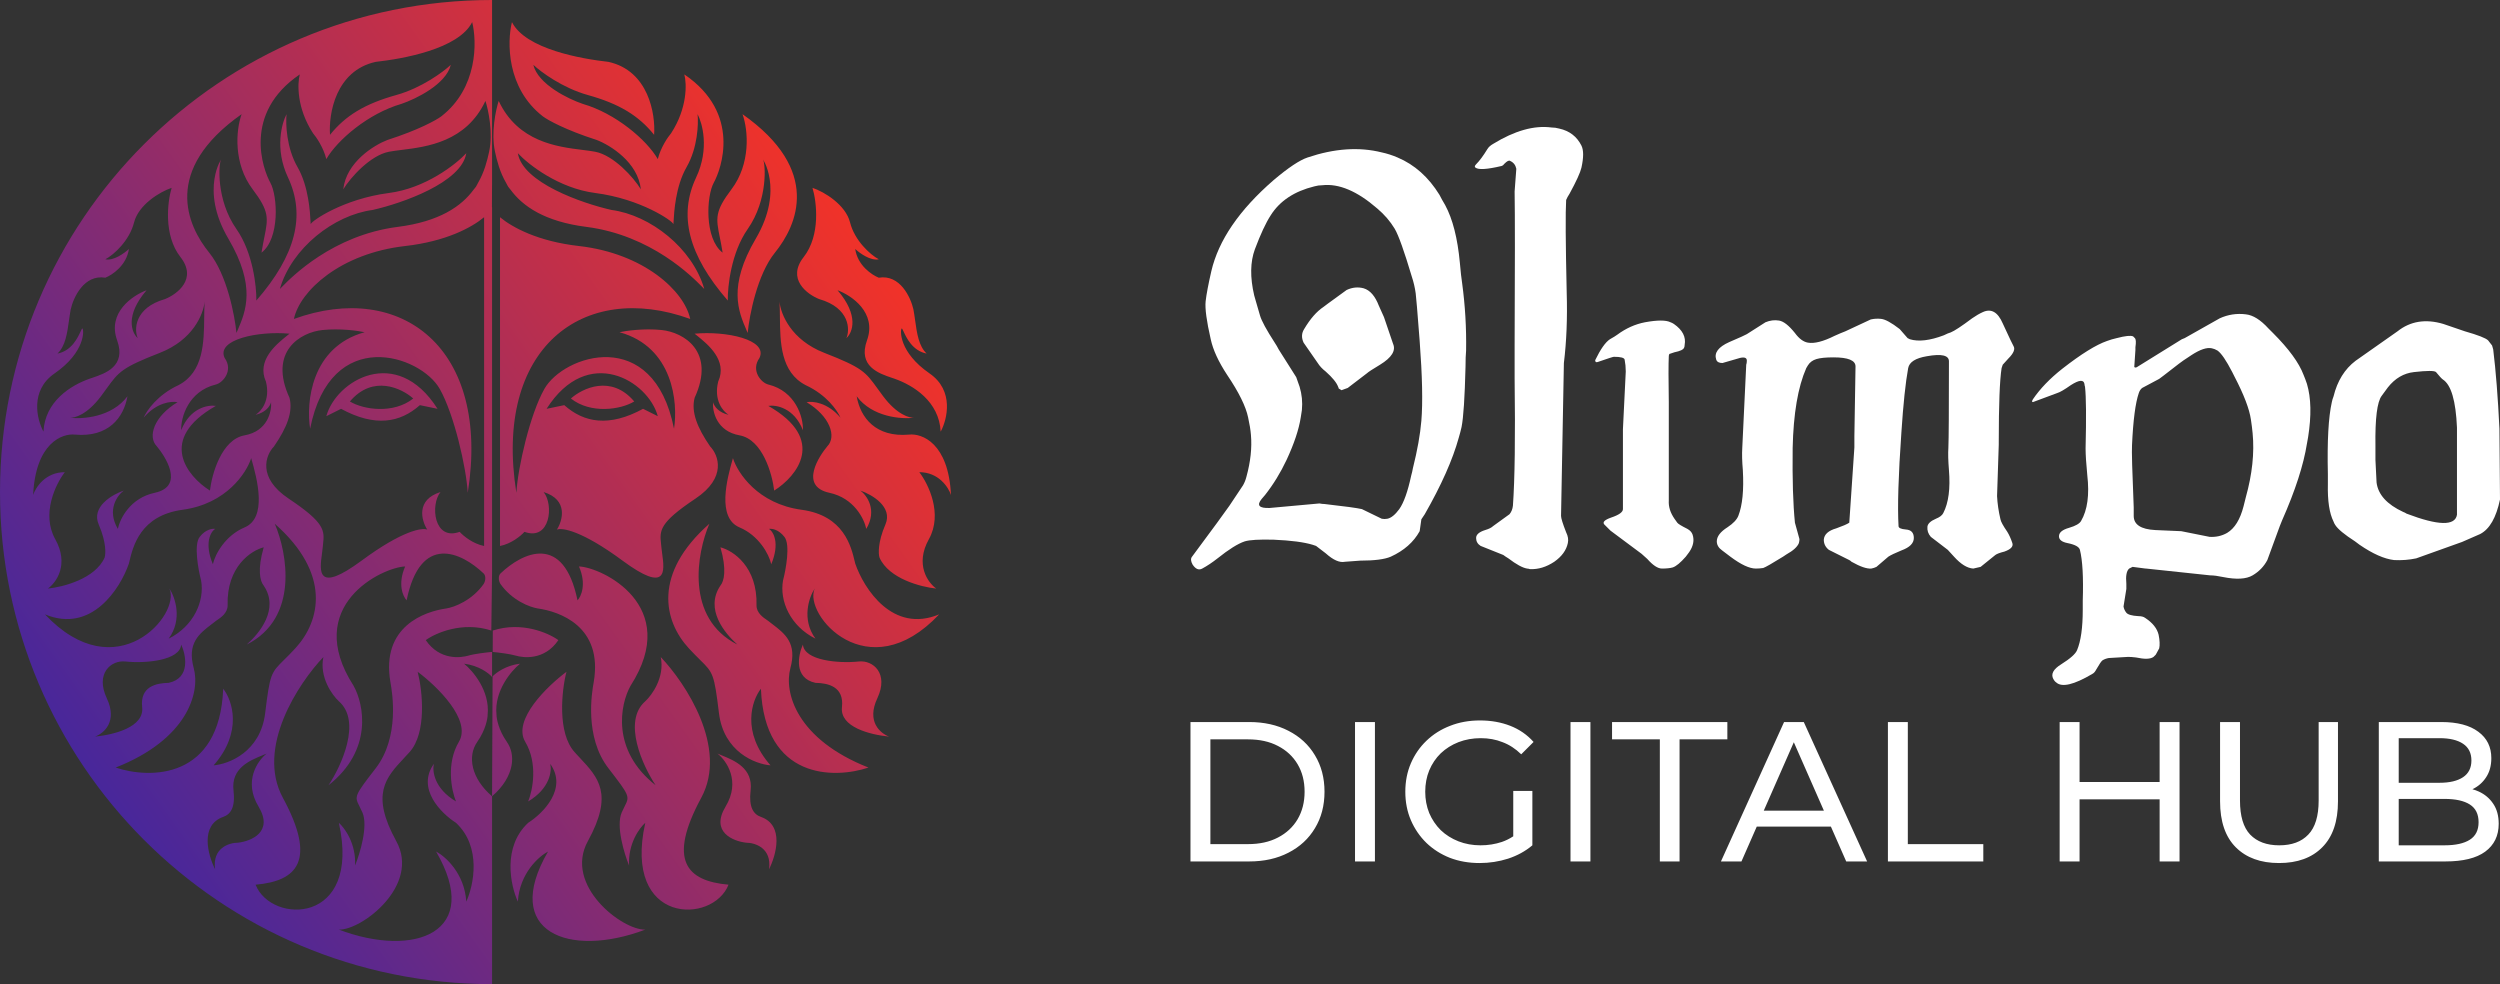 <svg xmlns="http://www.w3.org/2000/svg" width="315" height="124" viewBox="0 0 315 124" fill="none"><rect x="0" y="0" width="315" height="124" fill="#333333" stroke="none"/><path fill-rule="evenodd" clip-rule="evenodd" d="M0 62C0 27.758 27.758 0 62 0V1.485V11.509V12.718V21.14V23.361L61.996 23.361L61.984 26.102H62V70.134V72.117L61.907 79.449C58.269 78.261 54.884 79.758 53.647 80.656C55.41 83.254 58.102 82.883 59.03 82.605C59.773 82.382 61.319 82.203 62 82.141V85.296C61.598 84.832 60.329 83.849 58.473 83.626C59.587 84.523 61.74 87.06 61.443 90.03C61.443 90.556 61.183 91.979 60.144 93.464C58.844 95.32 59.401 98.105 62 100.332V108.267V111.282V112.491V116.946V122.515V124C27.758 124 0 96.242 0 62ZM62 100.332C63.416 99.118 64.226 97.739 64.46 96.434C64.654 95.345 64.447 94.309 63.856 93.464C62.817 91.979 62.557 90.556 62.557 90.03C62.26 87.06 64.413 84.523 65.527 83.626C63.764 83.837 62.531 84.735 62.067 85.223L62 100.332ZM60.097 23.299C60.127 23.236 60.161 23.166 60.219 23.067C61.043 21.65 61.387 20.224 61.629 19.12C62.148 16.744 61.536 13.86 61.165 12.716C58.739 17.88 53.806 18.493 50.593 18.891C49.996 18.966 49.457 19.032 49.006 19.12C46.669 19.572 44.18 22.337 43.252 23.853C43.623 20.438 47.119 18.284 48.82 17.635C52.756 16.372 54.977 15.129 55.596 14.665C60.199 11.101 60.113 5.259 59.494 2.784C57.786 6.2 50.677 7.425 47.335 7.796C42.286 8.91 41.395 14.355 41.581 16.985C43.53 14.572 45.943 13.087 49.934 11.973C53.127 11.082 55.843 9.065 56.802 8.168C56.208 10.618 52.409 12.468 50.584 13.087C46.407 14.293 42.509 17.635 41.117 20.048C40.745 18.563 39.848 17.264 39.446 16.799C37.367 13.607 37.466 10.519 37.775 9.374C30.536 14.293 33.135 21.347 34.063 23.018C34.991 24.689 35.27 30.072 32.949 31.835C33.069 31.083 33.195 30.453 33.304 29.905L33.304 29.905C33.79 27.48 33.955 26.654 31.835 23.853C29.411 20.65 29.701 16.459 30.443 14.386C20.419 21.44 23.575 28.401 26.359 31.835C28.587 34.583 29.577 39.725 29.793 41.952C29.819 41.891 29.846 41.829 29.872 41.767C29.892 41.72 29.913 41.673 29.933 41.625L29.939 41.61L29.94 41.609L29.94 41.608C30.959 39.237 32.311 36.088 28.772 30.072C25.06 23.761 28.123 19.677 27.844 20.141C27.566 20.605 27.195 25.153 29.793 28.865C31.872 31.835 32.33 36.105 32.299 37.868C37.311 32.114 38.518 27.102 36.29 22.368C34.576 18.725 35.517 15.5 36.105 14.386C35.981 15.593 36.086 18.619 37.497 21.069C38.89 23.489 39.067 26.779 39.125 27.869C39.141 28.159 39.148 28.294 39.168 28.216C39.261 27.844 43.252 25.06 49.006 24.317C53.61 23.723 57.421 20.729 58.752 19.305C58.157 23.018 50.646 25.617 46.964 26.452C42.045 27.102 36.755 31.278 35.27 36.383C35.259 36.421 35.346 36.332 35.527 36.147C36.709 34.94 41.91 29.633 50.12 28.587C55.374 27.917 58.141 25.989 59.674 23.899C59.975 23.554 60.026 23.448 60.097 23.3L60.097 23.299ZM60.998 34.767V27.369C59.428 28.671 56.206 30.414 51.048 31C42.88 31.928 37.776 36.662 37.033 40.189C50.515 35.305 61.847 43.844 58.937 62.093C58.752 58.906 57.225 52.217 55.41 49.006C52.997 44.736 41.674 40.931 39.075 54.018C38.549 50.739 39.186 43.716 45.943 41.859C45.108 41.674 42.88 41.358 40.653 41.581C37.868 41.859 33.784 44.273 36.476 50.12C36.94 51.883 36.16 53.87 34.527 56.245C33.475 57.328 32.374 60.162 36.383 62.835C40.997 65.911 40.892 66.863 40.701 68.588C40.684 68.737 40.667 68.892 40.653 69.054C40.632 69.281 40.598 69.535 40.562 69.802L40.562 69.803C40.273 71.935 39.881 74.838 45.572 70.632C50.695 66.845 53.214 66.455 53.832 66.734C53.09 65.558 52.384 62.965 55.503 62C54.204 63.578 54.649 68.2 57.916 67.012C58.402 67.549 59.593 68.517 60.998 68.795V37.288V34.767ZM60.939 72.258C58.142 69.593 52.979 67.127 51.233 75.644C50.77 75.149 50.083 73.602 51.048 71.374C48.202 71.467 38.054 76.293 44.551 86.41C45.85 88.731 47.038 94.485 41.395 98.94C43.035 96.465 45.59 90.884 42.695 88.359C41.828 87.555 40.226 85.315 40.745 82.79C37.621 86.07 32.225 94.207 35.641 100.518C39.91 108.407 37.497 111.006 32.207 111.47C34.156 116.482 45.572 116.575 42.695 103.674C43.437 104.323 44.885 106.31 44.736 109.057C45.355 107.541 46.407 104.082 45.665 102.374C45.53 102.065 45.404 101.814 45.295 101.599L45.294 101.598C44.653 100.328 44.637 100.297 47.335 96.805C50.398 92.842 49.412 87.205 49.208 86.04L49.197 85.979L49.192 85.946C47.985 78.892 53.554 77.036 56.245 76.665C57.268 76.499 59.485 75.652 60.953 73.567C61.251 73.044 61.178 72.485 60.939 72.258ZM21.626 23.668C21.1 25.431 20.586 29.645 22.739 32.392C24.893 35.139 22.337 37.064 20.79 37.683C16.892 38.796 16.892 41.581 17.356 42.602C16.583 41.921 15.723 39.762 18.47 36.569C16.707 37.219 13.495 39.39 14.758 42.88C15.943 46.157 13.235 47.065 11.623 47.605L11.621 47.606L11.616 47.608L11.562 47.626L11.516 47.641C11.449 47.663 11.385 47.685 11.323 47.707C8.91 48.542 5.662 50.584 5.476 54.389C4.641 52.842 3.75 49.21 6.868 47.057C10.767 44.365 10.581 41.581 10.395 41.395C10.347 41.347 10.274 41.506 10.149 41.775C9.795 42.543 9.025 44.208 7.24 44.551C8.241 43.621 8.471 41.973 8.693 40.374C8.76 39.899 8.825 39.428 8.91 38.982C9.251 37.466 10.599 34.545 13.273 34.991C14.139 34.651 15.945 33.45 16.242 31.371C15.686 31.897 14.312 32.893 13.273 32.671C14.386 32.083 16.331 30.273 16.892 28.03C17.449 25.802 20.141 24.163 21.626 23.668ZM25.785 38.009C25.794 37.927 25.799 37.849 25.802 37.775C25.799 37.812 25.796 37.849 25.794 37.886C25.792 37.904 25.791 37.923 25.79 37.941L25.788 37.973L25.785 38.009ZM25.785 38.009C25.745 38.612 25.738 39.273 25.731 39.965V39.966C25.699 43.123 25.659 46.906 22.461 48.542C19.862 49.748 18.501 51.698 18.099 52.626C19.732 50.695 21.626 50.522 22.368 50.677C19.398 52.459 18.563 55.039 19.77 56.245C20.698 57.359 23.389 61.258 19.491 62.093C16.372 62.761 15.098 65.403 14.85 66.641C13.44 64.265 14.758 62.433 15.593 61.814C14.139 62.309 11.472 63.856 12.437 66.084C13.402 68.311 13.334 69.796 13.18 70.26C11.992 72.933 7.92 73.973 6.033 74.159C7.085 73.416 8.743 71.133 6.961 67.94C5.179 64.747 7.023 60.979 8.168 59.494C5.717 59.494 4.486 61.412 4.177 62.371C4.474 55.837 7.827 54.575 9.467 54.761C13.644 55.132 15.593 52.626 16.057 49.934C14.071 52.582 10.403 52.838 8.771 52.632C9.394 52.697 10.978 52.251 12.716 49.934C12.988 49.572 13.222 49.248 13.434 48.955L13.435 48.954L13.435 48.953C14.961 46.847 15.334 46.332 20.141 44.458C24.309 42.833 25.615 39.622 25.785 38.009ZM8.747 52.629L8.746 52.629L8.736 52.627L8.747 52.629ZM33.506 48.078C32.301 45.41 34.821 43.38 36.18 42.285C36.287 42.199 36.386 42.119 36.476 42.045C32.541 41.674 27.195 42.787 28.308 45.108C29.422 46.667 28.111 48.226 27.195 48.449C23.761 49.284 22.77 52.564 22.832 54.204C23.946 51.382 26.205 50.986 27.195 51.141C19.77 55.373 23.606 60.02 26.452 61.814C26.7 59.711 27.919 55.373 30.814 54.853C33.71 54.334 34.248 51.852 34.156 50.677C33.859 51.716 32.733 52.162 32.207 52.255C32.887 51.852 34.1 50.454 33.506 48.078ZM23.018 64.228C28.513 63.485 31.062 59.587 31.65 57.73C32.423 60.391 33.692 65.249 30.814 66.455C28.423 67.458 27.102 69.796 26.823 71.096C25.71 68.423 26.545 67.012 27.102 66.641C26.762 66.579 25.895 66.696 25.153 67.662C24.41 68.627 24.967 71.715 25.338 73.138C25.802 75.737 24.41 78.892 21.255 80.47C23.037 78.02 22.059 75.242 21.347 74.159C22.832 77.407 14.665 86.967 5.662 77.407C11.527 79.858 15.16 74.159 16.242 71.003L16.251 70.966L16.264 70.912L16.281 70.841C16.754 68.837 17.671 64.95 23.018 64.228ZM28.68 76.293C28.531 71.393 31.65 69.363 33.227 68.961C32.411 71.783 32.764 73.231 33.227 73.787C35.233 76.757 32.671 79.808 31.093 81.213C37.701 77.871 36.198 69.673 34.62 65.991C41.767 72.302 40.374 78.243 37.219 81.677C36.634 82.312 36.161 82.779 35.773 83.162L35.773 83.162C34.149 84.765 34.013 84.9 33.413 89.844C32.819 94.745 28.834 96.279 26.916 96.434C30.629 92.202 29.267 88.236 28.123 86.781C27.677 98.216 18.903 98.167 14.572 96.713C23.631 93.148 25.245 87.246 24.41 84.183C23.551 81.033 25.091 79.855 26.701 78.624L26.703 78.623L26.704 78.622L26.706 78.621L26.707 78.62C26.811 78.54 26.916 78.46 27.02 78.379C27.078 78.334 27.137 78.288 27.195 78.243L27.202 78.237L27.209 78.231C27.212 78.229 27.215 78.227 27.218 78.225C27.233 78.213 27.25 78.201 27.268 78.189L27.281 78.18C27.289 78.174 27.297 78.169 27.306 78.163C27.319 78.154 27.333 78.145 27.347 78.135L27.368 78.122L27.372 78.119C27.803 77.83 28.68 77.243 28.68 76.293ZM22.832 81.213C23.451 82.574 24.002 85.445 21.255 86.039C19.677 86.07 17.623 86.494 17.913 89.102C18.192 91.608 14.417 92.567 11.973 92.814C13.118 92.381 14.831 90.905 13.458 87.988C11.973 84.832 14.015 83.162 15.778 83.347C18.377 83.621 22.684 83.217 22.832 81.213ZM32.578 101.632C30.647 98.439 32.454 95.846 33.599 94.949C33.432 95.024 33.243 95.101 33.041 95.183C31.48 95.821 29.093 96.796 29.422 99.59C29.674 101.733 29.051 102.606 28.123 102.931C25.153 103.971 26.205 107.757 27.102 109.521C26.73 106.848 28.865 106.18 29.979 106.18C31.65 105.994 34.508 104.825 32.578 101.632ZM51.605 94.763C53.787 92.348 53.245 87.06 52.626 84.647C55.039 86.441 59.457 90.717 57.823 93.464C56.19 96.211 56.895 99.621 57.452 100.982C54.705 99.349 54.451 97.146 54.668 96.249C52.44 99.367 55.596 102.498 57.452 103.674C60.719 106.718 59.68 111.563 58.752 113.605C58.529 110.041 56.122 107.912 54.946 107.293C60.886 117.503 52.255 120.752 42.695 117.132C45.572 117.225 52.997 111.563 49.934 105.994C46.669 100.058 48.593 97.998 50.931 95.493L50.931 95.493L50.935 95.489L50.939 95.484C51.159 95.249 51.382 95.01 51.605 94.763ZM55.132 51.512C49.934 43.344 42.323 47.985 41.117 52.44L42.973 51.512C47.242 53.832 50.398 53.276 52.904 51.048L55.132 51.512ZM44.087 50.584C45.803 51.63 49.57 52.183 52.069 50.213C50.615 48.913 46.983 47.168 44.087 50.584ZM63.903 23.3L63.903 23.299C63.873 23.236 63.839 23.166 63.781 23.067C62.957 21.65 62.613 20.224 62.371 19.12C61.852 16.744 62.464 13.86 62.835 12.716C65.261 17.88 70.194 18.493 73.407 18.891C74.004 18.966 74.543 19.032 74.994 19.12C77.331 19.572 79.82 22.337 80.749 23.853C80.377 20.438 76.881 18.284 75.18 17.635C71.244 16.372 69.023 15.129 68.404 14.665C63.801 11.101 63.887 5.259 64.506 2.784C66.214 6.2 73.323 7.425 76.665 7.796C81.714 8.91 82.605 14.355 82.419 16.985C80.47 14.572 78.057 13.087 74.066 11.973C70.873 11.082 68.157 9.065 67.198 8.168C67.792 10.618 71.591 12.468 73.416 13.087C77.593 14.293 81.491 17.635 82.883 20.048C83.254 18.563 84.152 17.264 84.554 16.799C86.633 13.607 86.534 10.519 86.225 9.374C93.464 14.293 90.865 21.347 89.937 23.018C89.009 24.689 88.731 30.072 91.051 31.835C90.931 31.085 90.806 30.456 90.696 29.91L90.696 29.907L90.695 29.905L90.695 29.905C90.21 27.48 90.045 26.654 92.165 23.853C94.589 20.65 94.299 16.459 93.557 14.386C103.581 21.44 100.425 28.401 97.641 31.835C95.413 34.583 94.423 39.725 94.207 41.952L94.187 41.906L94.173 41.873C94.159 41.841 94.145 41.808 94.132 41.776L94.128 41.767L94.097 41.696L94.067 41.625L94.061 41.61L94.06 41.609L94.06 41.608C93.041 39.237 91.689 36.088 95.228 30.072C98.94 23.761 95.877 19.677 96.156 20.141C96.434 20.605 96.805 25.153 94.207 28.865C92.128 31.835 91.67 36.105 91.701 37.868C86.689 32.114 85.482 27.102 87.71 22.368C89.424 18.725 88.483 15.5 87.895 14.386C88.019 15.593 87.914 18.619 86.503 21.069C85.11 23.489 84.933 26.779 84.875 27.869C84.859 28.159 84.852 28.294 84.832 28.216C84.74 27.844 80.749 25.06 74.994 24.317C70.39 23.723 66.579 20.729 65.249 19.305C65.843 23.018 73.354 25.617 77.036 26.452C81.955 27.102 87.246 31.278 88.731 36.383C88.741 36.421 88.655 36.332 88.474 36.148L88.473 36.147C87.291 34.94 82.09 29.633 73.88 28.587C68.626 27.917 65.859 25.989 64.326 23.899C64.025 23.554 63.974 23.448 63.903 23.3ZM101.26 32.392C103.414 29.645 102.9 25.431 102.374 23.668C103.859 24.163 106.551 25.802 107.108 28.03C107.669 30.273 109.614 32.083 110.728 32.671C109.688 32.893 108.314 31.897 107.757 31.371C108.054 33.45 109.861 34.651 110.728 34.991C113.401 34.545 114.749 37.466 115.09 38.982C115.175 39.428 115.24 39.899 115.307 40.374L115.307 40.374C115.529 41.973 115.759 43.621 116.76 44.551C114.975 44.208 114.205 42.543 113.851 41.775C113.726 41.506 113.653 41.347 113.605 41.395C113.419 41.581 113.234 44.365 117.132 47.057C120.25 49.21 119.359 52.842 118.524 54.389C118.338 50.584 115.09 48.542 112.677 47.707C112.615 47.685 112.551 47.663 112.484 47.641L112.439 47.626L112.384 47.608L112.379 47.606L112.377 47.605C110.765 47.065 108.057 46.157 109.243 42.88C110.505 39.39 107.293 37.219 105.53 36.569C108.277 39.762 107.417 41.921 106.644 42.602C107.108 41.581 107.108 38.796 103.21 37.683C101.663 37.064 99.107 35.139 101.26 32.392ZM63.002 34.767V27.369C64.572 28.671 67.794 30.414 72.952 31C81.12 31.928 86.225 36.662 86.967 40.189C73.485 35.305 62.153 43.844 65.063 62.093C65.249 58.906 66.775 52.217 68.59 49.006C71.003 44.736 82.326 40.931 84.925 54.018C85.451 50.739 84.814 43.716 78.057 41.859C78.892 41.674 81.12 41.358 83.347 41.581C86.132 41.859 90.216 44.273 87.524 50.12C87.06 51.883 87.84 53.87 89.473 56.245C90.525 57.328 91.626 60.162 87.617 62.835C83.003 65.911 83.108 66.863 83.299 68.588C83.316 68.737 83.333 68.892 83.347 69.054C83.368 69.281 83.402 69.535 83.438 69.802L83.439 69.803C83.727 71.935 84.119 74.838 78.428 70.632C73.305 66.845 70.786 66.455 70.168 66.734C70.91 65.558 71.616 62.965 68.497 62C69.796 63.578 69.351 68.2 66.084 67.012C65.598 67.549 64.407 68.517 63.002 68.795V37.288V34.767ZM82.883 52.44C81.677 47.985 74.066 43.344 68.868 51.512L71.096 51.048C73.602 53.276 76.757 53.832 81.027 51.512L82.883 52.44ZM79.913 50.584C78.198 51.63 74.43 52.183 71.931 50.213C73.385 48.913 77.017 47.168 79.913 50.584ZM90.772 68.961C92.35 69.363 95.469 71.393 95.32 76.293C95.32 77.243 96.197 77.83 96.629 78.119L96.632 78.122L96.653 78.135C96.667 78.145 96.681 78.154 96.694 78.163L96.719 78.18L96.731 78.189C96.741 78.195 96.749 78.201 96.758 78.207C96.766 78.213 96.774 78.219 96.782 78.225L96.791 78.231L96.798 78.237L96.805 78.243L96.852 78.279L96.897 78.314C96.924 78.336 96.952 78.358 96.98 78.379C97.039 78.425 97.099 78.471 97.158 78.516C97.203 78.551 97.248 78.585 97.293 78.62L97.295 78.621L97.296 78.622L97.297 78.623L97.299 78.624C98.909 79.855 100.449 81.033 99.59 84.183C98.754 87.246 100.369 93.148 109.428 96.713C105.097 98.167 96.323 98.216 95.877 86.781C94.733 88.236 93.371 92.202 97.084 96.434C95.166 96.279 91.181 94.745 90.587 89.844C89.987 84.9 89.851 84.765 88.227 83.162L88.227 83.162C87.839 82.779 87.366 82.312 86.781 81.677C83.626 78.243 82.234 72.302 89.38 65.991C87.802 69.673 86.299 77.871 92.907 81.213C91.329 79.808 88.766 76.757 90.772 73.787C91.237 73.231 91.589 71.783 90.772 68.961ZM72.766 75.644C71.021 67.127 65.858 69.593 63.061 72.258C62.822 72.485 62.749 73.044 63.047 73.567C64.514 75.652 66.732 76.499 67.754 76.665C70.446 77.036 76.015 78.892 74.808 85.946L74.803 85.979L74.792 86.04C74.588 87.205 73.602 92.842 76.665 96.805C79.363 100.297 79.347 100.328 78.706 101.598L78.705 101.599C78.597 101.814 78.47 102.065 78.335 102.374C77.593 104.082 78.645 107.541 79.263 109.057C79.115 106.31 80.563 104.323 81.305 103.674C78.428 116.575 89.844 116.482 91.793 111.47C86.503 111.006 84.09 108.407 88.359 100.518C91.775 94.207 86.379 86.07 83.254 82.79C83.774 85.315 82.172 87.555 81.305 88.359C78.41 90.884 80.965 96.465 82.605 98.94C76.962 94.485 78.15 88.731 79.449 86.41C85.946 76.293 75.798 71.467 72.952 71.374C73.917 73.602 73.231 75.149 72.766 75.644ZM72.395 94.763C70.213 92.348 70.755 87.06 71.374 84.647C68.961 86.441 64.543 90.717 66.177 93.464C67.81 96.211 67.105 99.621 66.548 100.982C69.295 99.349 69.549 97.146 69.332 96.249C71.56 99.367 68.404 102.498 66.548 103.674C63.281 106.718 64.32 111.563 65.249 113.605C65.471 110.041 67.878 107.912 69.054 107.293C63.114 117.503 71.746 120.752 81.305 117.132C78.428 117.225 71.003 111.563 74.066 105.994C77.331 100.058 75.407 97.998 73.069 95.493L73.069 95.493L73.065 95.489L73.061 95.484L73.058 95.481L73.054 95.478L73.051 95.474L73.042 95.465L72.962 95.379C72.929 95.343 72.896 95.308 72.862 95.272C72.825 95.232 72.788 95.192 72.751 95.152C72.698 95.095 72.645 95.037 72.592 94.98C72.527 94.908 72.461 94.836 72.395 94.763ZM92.35 57.73C92.938 59.587 95.487 63.485 100.982 64.228C106.329 64.95 107.246 68.837 107.719 70.841L107.736 70.912L107.749 70.966L107.757 71.003C108.84 74.159 112.472 79.858 118.338 77.407C109.335 86.967 101.168 77.407 102.653 74.159C101.941 75.242 100.963 78.02 102.746 80.47C99.59 78.892 98.198 75.737 98.662 73.138C99.033 71.715 99.59 68.627 98.847 67.662C98.105 66.696 97.239 66.579 96.898 66.641C97.455 67.012 98.29 68.423 97.177 71.096C96.898 69.796 95.577 67.458 93.186 66.455C90.308 65.249 91.577 60.391 92.35 57.73ZM101.168 81.213C100.549 82.574 99.998 85.445 102.746 86.039C104.323 86.07 106.377 86.494 106.087 89.102C105.808 91.608 109.583 92.567 112.027 92.814C110.882 92.381 109.169 90.905 110.542 87.988C112.027 84.832 109.985 83.162 108.222 83.347C105.623 83.621 101.316 83.217 101.168 81.213ZM103.859 44.458C99.691 42.833 98.385 39.622 98.215 38.009C98.255 38.612 98.262 39.273 98.269 39.965V39.966C98.301 43.123 98.341 46.906 101.539 48.542C104.138 49.748 105.499 51.698 105.901 52.626C104.268 50.695 102.374 50.522 101.632 50.677C104.602 52.459 105.437 55.039 104.231 56.245C103.302 57.359 100.611 61.258 104.509 62.093C107.628 62.761 108.902 65.403 109.15 66.641C110.56 64.265 109.243 62.433 108.407 61.814C109.861 62.309 112.528 63.856 111.563 66.084C110.598 68.311 110.666 69.796 110.82 70.26C112.008 72.933 116.08 73.973 117.967 74.159C116.915 73.416 115.257 71.133 117.039 67.94C118.821 64.747 116.977 60.979 115.832 59.494C118.283 59.494 119.514 61.412 119.823 62.371C119.526 55.837 116.173 54.575 114.533 54.761C110.356 55.132 108.407 52.626 107.943 49.934C109.929 52.582 113.597 52.838 115.229 52.632C114.606 52.697 113.022 52.251 111.284 49.934C111.012 49.572 110.778 49.248 110.566 48.955L110.565 48.954L110.565 48.953C109.039 46.847 108.666 46.332 103.859 44.458ZM90.494 48.078C91.699 45.41 89.179 43.38 87.82 42.285C87.713 42.199 87.614 42.119 87.524 42.045C91.459 41.674 96.805 42.787 95.692 45.108C94.578 46.667 95.888 48.226 96.805 48.449C100.24 49.284 101.23 52.564 101.168 54.204C100.054 51.382 97.795 50.986 96.805 51.141C104.231 55.373 100.394 60.02 97.548 61.814C97.3 59.711 96.081 55.373 93.186 54.853C90.29 54.334 89.751 51.852 89.844 50.677C90.141 51.716 91.267 52.162 91.793 52.255C91.113 51.852 89.9 50.454 90.494 48.078ZM90.401 94.949C91.546 95.846 93.353 98.439 91.422 101.632C89.492 104.825 92.35 105.994 94.021 106.18C95.135 106.18 97.269 106.848 96.898 109.521C97.795 107.757 98.847 103.971 95.877 102.931C94.949 102.606 94.326 101.733 94.578 99.59C94.906 96.796 92.52 95.821 90.959 95.183C90.757 95.101 90.568 95.024 90.401 94.949ZM62.081 82.148C62.796 82.216 64.256 82.39 64.97 82.605C65.898 82.883 68.59 83.254 70.353 80.656C69.116 79.758 65.731 78.261 62.093 79.449L62.081 82.148Z" fill="url(#paint0_linear_50_52)"></path><path fill-rule="evenodd" clip-rule="evenodd" d="M190.057 70.355C191.056 71.115 191.841 71.544 192.411 71.639C192.506 71.639 192.625 71.662 192.768 71.71C193.814 71.758 194.837 71.448 195.836 70.783C196.787 70.117 197.358 69.332 197.548 68.428C197.643 68 197.572 67.548 197.334 67.073C196.906 65.979 196.692 65.289 196.692 65.004L197.049 45.741C197.382 43.03 197.5 40.081 197.405 36.895C197.263 30.617 197.239 26.716 197.334 25.195C197.429 24.957 197.572 24.695 197.762 24.41C198.618 22.84 199.118 21.746 199.26 21.128C199.546 19.844 199.546 18.916 199.26 18.346C198.689 17.204 197.762 16.491 196.478 16.205C196.145 16.11 195.812 16.063 195.479 16.063C193.291 15.777 190.842 16.467 188.131 18.132C187.798 18.322 187.56 18.536 187.417 18.774C186.894 19.63 186.419 20.272 185.99 20.7C185.8 20.89 185.776 21.033 185.919 21.128C186.3 21.413 187.394 21.342 189.201 20.914C189.344 20.866 189.462 20.771 189.558 20.629C189.891 20.296 190.128 20.177 190.271 20.272C190.699 20.462 190.961 20.795 191.056 21.271L190.842 24.124C190.889 27.073 190.889 33.565 190.842 43.601V47.667C190.937 55.087 190.866 60.438 190.628 63.72C190.58 64.148 190.438 64.504 190.2 64.79L188.131 66.288C187.941 66.478 187.608 66.645 187.132 66.787C186.371 67.025 185.99 67.358 185.99 67.786C185.99 68.214 186.181 68.547 186.561 68.785L189.415 69.927C189.605 70.069 189.819 70.212 190.057 70.355ZM157.261 52.59C156.976 51.211 156.096 49.427 154.621 47.239C153.527 45.575 152.838 44.077 152.552 42.745C152.029 40.462 151.815 38.869 151.91 37.965C152.005 37.109 152.243 35.848 152.624 34.184C153.527 30.284 156.143 26.455 160.471 22.698C162.326 21.128 163.753 20.177 164.752 19.844C168.129 18.702 171.244 18.488 174.098 19.202C174.764 19.345 175.43 19.558 176.096 19.844C178.236 20.747 179.996 22.317 181.375 24.552C181.565 24.933 181.803 25.361 182.088 25.837C183.04 27.596 183.658 30.022 183.943 33.114C184.038 34.208 184.133 35.064 184.229 35.682C184.609 38.488 184.776 41.318 184.728 44.172C184.68 44.695 184.657 45.361 184.657 46.169C184.562 50.069 184.395 52.614 184.157 53.803C184.062 54.231 183.943 54.683 183.801 55.159C183.04 57.917 181.613 61.128 179.52 64.79L179.092 65.432L178.878 66.93C178.117 68.309 176.904 69.38 175.239 70.141C174.478 70.474 173.194 70.64 171.387 70.64L169.461 70.783C168.795 70.925 167.986 70.569 167.035 69.713L165.822 68.785L165.394 68.642C164.3 68.309 162.659 68.095 160.471 68C158.664 67.953 157.451 68.024 156.833 68.214C155.977 68.5 154.835 69.213 153.409 70.355C152.743 70.878 152.101 71.306 151.482 71.639C151.054 71.877 150.65 71.71 150.269 71.139C150.032 70.711 150.008 70.378 150.198 70.141C152.814 66.621 154.384 64.481 154.907 63.72L156.619 61.151C156.809 60.818 156.952 60.462 157.047 60.081C157.57 58.179 157.76 56.419 157.618 54.802C157.57 54.184 157.451 53.446 157.261 52.59ZM158.117 31.401C158.831 29.499 159.496 28.072 160.115 27.121C161.256 25.314 163.087 24.101 165.608 23.482C165.941 23.387 166.274 23.34 166.607 23.34C168.7 23.102 171.006 24.077 173.527 26.265C174.431 27.026 175.168 27.882 175.739 28.833C176.214 29.642 176.928 31.639 177.879 34.826C178.117 35.539 178.283 36.253 178.378 36.966C178.426 37.252 178.593 39.249 178.878 42.959C179.211 47.382 179.282 50.735 179.092 53.018C178.949 54.73 178.593 56.728 178.022 59.011C177.974 59.296 177.903 59.606 177.808 59.938C177.38 61.936 176.88 63.339 176.31 64.148C175.786 64.861 175.287 65.265 174.811 65.361C174.574 65.408 174.336 65.408 174.098 65.361L171.601 64.148C170.983 64.005 169.413 63.791 166.892 63.506C166.702 63.506 166.488 63.482 166.25 63.434L159.972 64.005C158.64 64.053 158.307 63.672 158.973 62.864L159.401 62.364C160.448 61.032 161.351 59.558 162.112 57.941C163.064 55.896 163.658 54.112 163.896 52.59L164.039 51.663C164.134 50.664 164.039 49.689 163.753 48.738C163.611 48.31 163.468 47.905 163.325 47.525L161.114 44.029C160.971 43.744 160.804 43.458 160.614 43.173C159.568 41.556 158.949 40.414 158.759 39.748C158.507 38.873 158.323 38.239 158.207 37.847L158.029 37.221C157.497 34.945 157.526 33.005 158.117 31.401ZM207.557 70.426C208.27 71.234 208.888 71.639 209.411 71.639C209.982 71.639 210.434 71.591 210.767 71.496C211.195 71.353 211.742 70.901 212.408 70.141C212.598 69.903 212.741 69.712 212.836 69.57C213.359 68.809 213.502 68.072 213.264 67.358C213.169 67.073 212.955 66.835 212.622 66.645C211.861 66.264 211.433 66.003 211.338 65.86C211.195 65.67 211.076 65.503 210.981 65.361C210.458 64.6 210.22 63.839 210.268 63.078V62.221V50.664C210.22 47.81 210.22 45.884 210.268 44.885C210.268 44.79 210.291 44.695 210.339 44.6L210.981 44.386C211.694 44.243 212.099 44.053 212.194 43.815C212.241 43.72 212.265 43.601 212.265 43.458C212.455 42.459 212.004 41.58 210.91 40.819C210.767 40.723 210.624 40.652 210.482 40.605C209.911 40.319 208.841 40.319 207.271 40.605C206.035 40.842 204.869 41.365 203.775 42.174C203.585 42.317 203.276 42.507 202.848 42.745C202.277 43.125 201.659 44.005 200.993 45.385C200.993 45.622 201.112 45.694 201.35 45.599C202.586 45.17 203.252 44.956 203.347 44.956C204.203 44.956 204.655 45.075 204.703 45.313C204.798 45.789 204.846 46.288 204.846 46.811L204.489 54.088V64.148C204.489 64.528 203.989 64.885 202.991 65.218C202.182 65.503 201.897 65.788 202.134 66.074L202.919 66.859L206.843 69.784L207.557 70.426ZM168.605 48.738C168.414 48.215 167.891 47.572 167.035 46.811C166.607 46.478 166.274 46.122 166.036 45.741L164.253 43.173C163.967 42.555 163.991 41.984 164.324 41.461C165.085 40.177 165.893 39.249 166.75 38.678L167.32 38.25L169.675 36.538C170.388 36.205 171.102 36.134 171.815 36.324C172.624 36.562 173.266 37.299 173.741 38.536L174.383 39.962L175.525 43.316C175.905 44.172 175.358 45.052 173.884 45.955C172.933 46.526 172.386 46.883 172.243 47.026L169.817 48.88L169.033 49.166L168.676 48.952C168.676 48.904 168.652 48.833 168.605 48.738ZM221.238 71.639C220.43 71.639 219.36 71.139 218.028 70.141C217.124 69.475 216.648 69.094 216.601 68.999C216.411 68.761 216.316 68.5 216.316 68.214C216.316 67.596 216.767 67.001 217.671 66.431C218.384 65.955 218.836 65.48 219.027 65.004C219.55 63.672 219.74 61.746 219.597 59.225C219.502 58.131 219.478 57.204 219.526 56.443L220.025 45.955C220.073 45.813 220.097 45.67 220.097 45.527C220.144 45.099 219.859 44.956 219.241 45.099L217.029 45.741C216.601 45.741 216.339 45.599 216.244 45.313C215.959 44.457 216.506 43.72 217.885 43.102C219.217 42.531 219.954 42.198 220.097 42.103L222.451 40.605C223.022 40.367 223.593 40.295 224.163 40.391C224.734 40.486 225.4 41.009 226.161 41.96C226.684 42.674 227.231 43.078 227.802 43.173C228.61 43.316 229.728 43.03 231.155 42.317C231.678 42.079 232.13 41.889 232.51 41.746L235.721 40.248C236.149 40.153 236.577 40.129 237.005 40.177C237.528 40.224 238.313 40.652 239.359 41.461L240.358 42.602L240.643 42.745C241.737 43.078 243.164 42.911 244.924 42.245C245.305 42.055 245.59 41.936 245.78 41.889C246.256 41.699 247.159 41.104 248.491 40.105C248.967 39.772 249.419 39.511 249.847 39.32C250.893 38.845 251.725 39.32 252.344 40.747C253.2 42.602 253.652 43.553 253.699 43.601C253.937 43.981 253.723 44.505 253.057 45.17L252.344 45.955L252.201 46.383C251.963 47.905 251.844 50.997 251.844 55.658V56.015L251.63 62.507C251.678 63.458 251.82 64.433 252.058 65.432C252.106 65.717 252.391 66.24 252.914 67.001C253.152 67.382 253.366 67.858 253.557 68.428C253.699 68.856 253.366 69.213 252.558 69.499C251.987 69.641 251.606 69.784 251.416 69.927L249.561 71.425L248.634 71.639C247.873 71.591 247.064 71.092 246.208 70.141C245.875 69.76 245.614 69.475 245.423 69.284L243.283 67.644C242.95 67.263 242.808 66.835 242.855 66.359C242.903 65.979 243.259 65.646 243.925 65.361C244.401 65.17 244.71 64.933 244.853 64.647C245.519 63.363 245.756 61.556 245.566 59.225C245.471 58.036 245.447 57.109 245.495 56.443C245.542 55.301 245.566 51.663 245.566 45.527C245.566 44.766 244.639 44.552 242.784 44.885C241.357 45.123 240.572 45.622 240.429 46.383C240.096 48.191 239.811 50.902 239.573 54.517C239.193 59.938 239.074 63.862 239.217 66.288C239.217 66.526 239.526 66.668 240.144 66.716C240.81 66.764 241.143 67.12 241.143 67.786C241.143 68.452 240.62 68.975 239.573 69.356C238.765 69.689 238.218 69.95 237.932 70.141L236.434 71.425C236.244 71.52 236.03 71.591 235.792 71.639C235.221 71.686 234.389 71.401 233.295 70.783C233.2 70.688 233.105 70.616 233.01 70.569L230.441 69.284C230.013 68.951 229.799 68.523 229.799 68C229.847 67.334 230.37 66.859 231.369 66.573C232.177 66.288 232.724 66.05 233.01 65.86L233.652 56.371V54.944L233.795 46.169C233.795 45.408 232.867 45.028 231.012 45.028C230.061 45.028 229.348 45.099 228.872 45.242C228.396 45.385 228.04 45.646 227.802 46.027L227.588 46.383C226.541 48.761 225.971 52.115 225.875 56.443C225.828 60.39 225.923 63.529 226.161 65.86L226.732 67.929C226.732 68.072 226.708 68.238 226.66 68.428C226.47 68.904 225.947 69.38 225.091 69.855L224.663 70.141C223.283 70.997 222.451 71.472 222.166 71.567C221.88 71.615 221.571 71.639 221.238 71.639ZM258.717 85.551C258.384 84.932 258.717 84.314 259.716 83.696C260.857 82.982 261.523 82.388 261.714 81.912C262.189 80.771 262.427 79.082 262.427 76.847V75.705C262.522 72.756 262.403 70.616 262.07 69.284C261.975 68.904 261.452 68.618 260.501 68.428C259.787 68.286 259.431 68 259.431 67.572C259.431 67.097 259.859 66.74 260.715 66.502C261.523 66.264 262.023 65.979 262.213 65.646C263.022 64.267 263.283 62.34 262.998 59.867C262.855 58.393 262.784 57.275 262.784 56.514C262.879 52.566 262.855 49.974 262.712 48.738C262.665 48.595 262.641 48.476 262.641 48.381C262.546 47.81 261.975 47.858 260.929 48.524C260.12 49.094 259.55 49.427 259.217 49.522L256.149 50.664C256.006 50.664 256.006 50.545 256.149 50.307C257.052 48.975 258.289 47.691 259.859 46.455C262.237 44.6 264.115 43.434 265.495 42.959C265.875 42.816 266.28 42.697 266.708 42.602C267.801 42.317 268.491 42.245 268.777 42.388L268.991 42.602C269.133 42.745 269.157 43.125 269.062 43.744V44.1L268.919 46.241C269.014 46.336 269.133 46.336 269.276 46.241L274.912 42.745C275.055 42.697 275.174 42.65 275.269 42.602L279.692 40.105C280.738 39.63 281.832 39.463 282.974 39.606C283.877 39.701 284.829 40.295 285.827 41.389L286.398 41.96C288.396 43.958 289.68 45.718 290.251 47.239C290.393 47.572 290.536 47.953 290.679 48.381C291.202 50.141 291.249 52.376 290.821 55.087L290.679 55.872C290.251 58.583 289.204 61.817 287.54 65.575L287.254 66.288L285.685 70.569C285.257 71.377 284.638 72.019 283.83 72.495C283.021 72.971 281.785 73.042 280.12 72.709C279.454 72.566 278.907 72.495 278.479 72.495L270.417 71.639H270.346L268.705 71.425L268.277 71.639C267.944 71.924 267.825 72.566 267.92 73.565V74.207L267.564 76.419C267.611 76.704 267.73 76.966 267.92 77.203C268.111 77.441 268.61 77.584 269.419 77.632C269.799 77.632 270.084 77.703 270.275 77.846C271.226 78.464 271.797 79.177 271.987 79.986C272.13 80.699 272.153 81.27 272.058 81.698L271.63 82.483L271.345 82.768C270.964 83.054 270.227 83.077 269.133 82.84C268.753 82.792 268.42 82.768 268.134 82.768L265.709 82.911C265.423 82.958 265.162 83.054 264.924 83.196C264.781 83.291 264.52 83.672 264.139 84.338C263.997 84.623 263.83 84.813 263.64 84.909C261.309 86.288 259.787 86.644 259.074 85.979C258.931 85.883 258.812 85.741 258.717 85.551ZM271.559 66.787C269.752 66.692 268.848 66.098 268.848 65.004V63.934C268.658 59.415 268.586 56.799 268.634 56.086C268.777 52.947 269.062 50.759 269.49 49.522C269.585 49.237 269.728 49.023 269.918 48.88L272.058 47.739L272.629 47.311C274.199 46.074 275.15 45.361 275.483 45.17L276.125 44.742C277.219 44.029 278.075 43.744 278.693 43.886C278.931 43.934 279.169 44.029 279.407 44.172C279.882 44.505 280.501 45.408 281.261 46.883L281.547 47.453C282.736 49.736 283.426 51.544 283.616 52.876C283.711 53.494 283.782 54.065 283.83 54.588C284.068 57.061 283.782 59.748 282.974 62.65L282.688 63.791C282.26 65.456 281.571 66.573 280.619 67.144C279.954 67.525 279.216 67.691 278.408 67.644L274.841 66.93C274.746 66.93 273.652 66.882 271.559 66.787ZM307.866 40.819C305.63 40.153 303.704 40.462 302.087 41.746L296.808 45.456C295.428 46.502 294.501 48.001 294.025 49.95C293.93 50.188 293.859 50.426 293.811 50.664C293.383 52.566 293.217 55.587 293.312 59.724V61.009C293.264 63.101 293.502 64.671 294.025 65.717C294.073 65.86 294.144 66.003 294.239 66.145C294.572 66.668 295.404 67.358 296.736 68.214L297.307 68.642C298.972 69.784 300.422 70.426 301.659 70.569C302.61 70.616 303.538 70.545 304.441 70.355L310.22 68.286L312.503 67.287C313.692 66.668 314.524 65.218 315 62.935L314.929 54.017C314.738 50.069 314.477 46.74 314.144 44.029L314.001 43.53L313.502 42.888C313.216 42.602 312.241 42.222 310.577 41.746L307.866 40.819ZM304.156 46.883C302.872 47.026 301.778 47.667 300.874 48.809C300.779 48.952 300.517 49.308 300.089 49.879C299.519 50.64 299.257 52.733 299.305 56.157V57.941L299.447 60.795C299.638 62.317 300.755 63.553 302.8 64.504C302.943 64.552 303.086 64.623 303.228 64.719C307.224 66.24 309.34 66.288 309.578 64.861V53.874C309.435 50.498 308.841 48.476 307.794 47.81C307.652 47.715 307.366 47.406 306.938 46.883C306.748 46.693 305.821 46.693 304.156 46.883ZM186.43 108.743C185.075 108.743 183.828 108.525 182.691 108.09C181.553 107.639 180.566 107.011 179.73 106.208C178.893 105.389 178.241 104.435 177.772 103.348C177.304 102.26 177.07 101.064 177.07 99.759C177.07 98.454 177.304 97.258 177.772 96.171C178.241 95.084 178.893 94.138 179.73 93.335C180.583 92.516 181.578 91.888 182.716 91.453C183.853 91.002 185.108 90.776 186.48 90.776C187.868 90.776 189.14 91.002 190.294 91.453C191.448 91.905 192.427 92.583 193.23 93.486L191.674 95.042C190.955 94.339 190.169 93.829 189.315 93.511C188.479 93.176 187.567 93.009 186.58 93.009C185.576 93.009 184.64 93.176 183.77 93.511C182.917 93.846 182.172 94.314 181.536 94.916C180.917 95.519 180.432 96.238 180.081 97.074C179.746 97.894 179.579 98.789 179.579 99.759C179.579 100.713 179.746 101.608 180.081 102.444C180.432 103.264 180.917 103.983 181.536 104.602C182.172 105.205 182.917 105.673 183.77 106.008C184.623 106.342 185.551 106.51 186.555 106.51C187.492 106.51 188.387 106.367 189.24 106.083C189.739 105.91 190.216 105.674 190.67 105.375V99.659H193.079V106.51C192.21 107.246 191.189 107.806 190.018 108.191C188.864 108.559 187.668 108.743 186.43 108.743ZM200.393 90.977H197.884V108.542H200.393V90.977ZM209.14 108.542V93.16H203.118V90.977H217.647V93.16H211.625V108.542H209.14ZM227.277 90.977H224.793L216.838 108.542H219.423L221.352 104.151H230.692L232.622 108.542H235.257L227.277 90.977ZM229.81 102.143L226.022 93.524L222.235 102.143H229.81ZM249.897 108.542H237.877V90.977H240.386V106.359H249.897V108.542ZM274.622 90.977H272.113V98.53H262.025V90.977H259.516V108.542H262.025V100.713H272.113V108.542H274.622V90.977ZM287.157 108.743C284.848 108.743 283.033 108.082 281.711 106.761C280.39 105.439 279.729 103.507 279.729 100.964V90.977H282.238V100.864C282.238 102.821 282.665 104.251 283.518 105.155C284.388 106.058 285.609 106.51 287.182 106.51C288.771 106.51 289.992 106.058 290.846 105.155C291.715 104.251 292.15 102.821 292.15 100.864V90.977H294.585V100.964C294.585 103.507 293.924 105.439 292.602 106.761C291.297 108.082 289.482 108.743 287.157 108.743ZM308.11 108.542H299.729V90.977H307.609C309.633 90.977 311.189 91.386 312.276 92.206C313.363 93.009 313.907 94.113 313.907 95.519C313.907 96.472 313.69 97.275 313.255 97.928C312.836 98.58 312.268 99.082 311.548 99.433L311.526 99.444C311.806 99.522 312.072 99.618 312.326 99.734C313.096 100.086 313.706 100.604 314.158 101.29C314.61 101.959 314.836 102.796 314.836 103.8C314.836 105.305 314.267 106.476 313.129 107.313C312.008 108.132 310.335 108.542 308.11 108.542ZM302.238 106.51H308.01C309.399 106.51 310.461 106.275 311.197 105.807C311.933 105.339 312.301 104.603 312.301 103.599C312.301 102.578 311.933 101.834 311.197 101.365C310.461 100.897 309.399 100.663 308.01 100.663H302.238V106.51ZM302.238 93.009V98.63H307.383C308.654 98.63 309.641 98.396 310.344 97.928C311.046 97.459 311.398 96.757 311.398 95.82C311.398 94.883 311.046 94.18 310.344 93.712C309.641 93.243 308.654 93.009 307.383 93.009H302.238ZM170.732 90.977V108.542H173.241V90.977H170.732ZM150 108.542V90.977H157.403C159.276 90.977 160.924 91.345 162.346 92.081C163.785 92.817 164.897 93.846 165.684 95.167C166.487 96.489 166.888 98.02 166.888 99.759C166.888 101.499 166.487 103.03 165.684 104.352C164.897 105.673 163.785 106.702 162.346 107.438C160.924 108.174 159.276 108.542 157.403 108.542H150ZM152.509 106.359H157.252C158.708 106.359 159.962 106.083 161.016 105.531C162.087 104.979 162.915 104.209 163.5 103.222C164.086 102.219 164.379 101.064 164.379 99.759C164.379 98.438 164.086 97.284 163.5 96.296C162.915 95.309 162.087 94.54 161.016 93.988C159.962 93.436 158.708 93.16 157.252 93.16H152.509V106.359Z" fill="white"></path><defs><linearGradient id="paint0_linear_50_52" x1="8.731" y1="115.776" x2="124" y2="33.404" gradientUnits="userSpaceOnUse"><stop stop-color="#3626A7"></stop><stop offset="0.25" stop-color="#682985"></stop><stop offset="0.5" stop-color="#9B2D63"></stop><stop offset="0.75" stop-color="#CD3041"></stop><stop offset="1" stop-color="#FF331F"></stop></linearGradient></defs></svg>